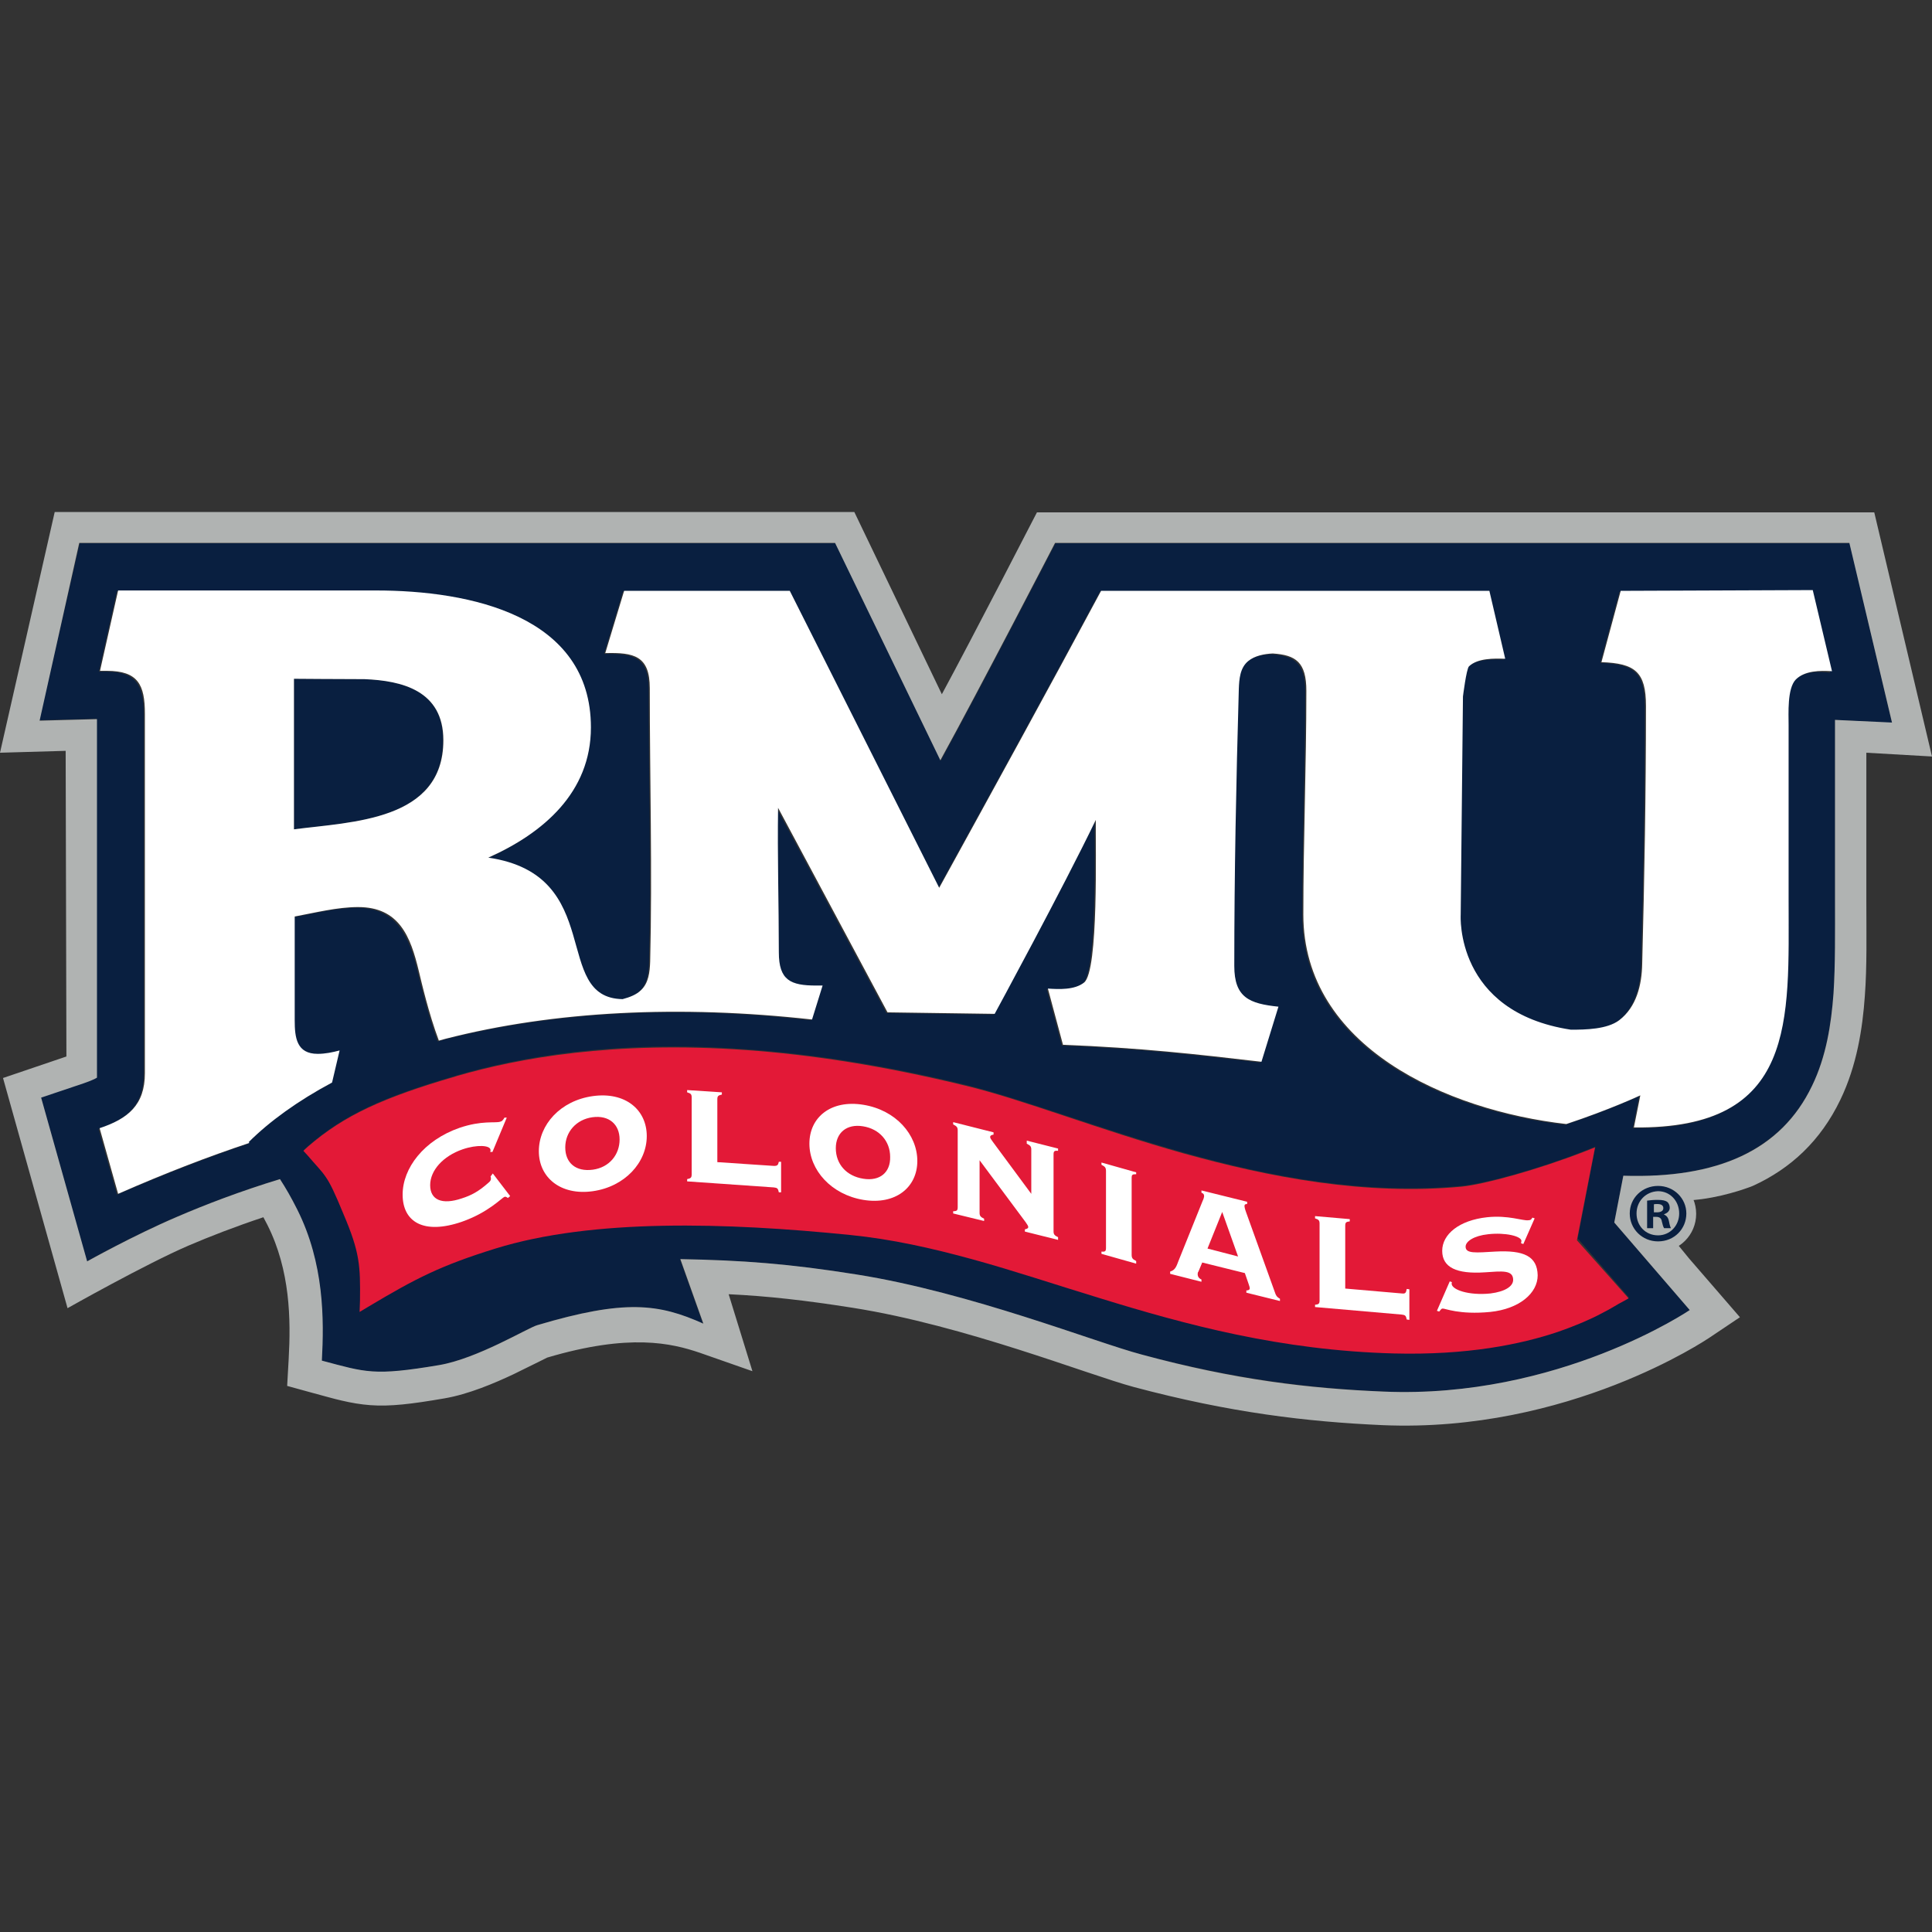 <svg width="200" height="200" viewBox="0 0 200 200" fill="none" xmlns="http://www.w3.org/2000/svg">
<rect x="0" y="0" width="200" height="200" fill="#333333" stroke="none"/>
<path d="M37.734 70.305C35.43 70.305 30.43 70.266 30.43 70.266V85.852C36.406 85.07 45.859 84.992 45.859 76.633C45.898 71.477 41.562 70.461 37.734 70.305Z" fill="#091F40"/>
<path d="M191.484 56.242H109.258C109.258 56.242 101.484 71.281 97.383 78.742L86.484 56.242H8.242L4.062 74.562L10 74.406V111.086C10 111.398 10.039 111.477 10 111.516C10 111.516 9.766 111.711 8.633 112.102L4.219 113.586L8.984 130.578C8.984 130.578 13.711 127.922 18.281 125.969C21.211 124.719 24.844 123.312 28.945 122.062C29.57 123 30.117 123.977 30.742 125.227C33.516 130.734 33.516 136.555 33.281 140.852C37.852 142.063 38.633 142.492 45.391 141.32C49.375 140.656 54.609 137.453 55.586 137.18C64.648 134.484 68.164 134.953 72.773 137.023L70.391 130.344C76.797 130.461 81.641 130.813 88.711 131.945C100.508 133.82 113.32 138.938 118.203 140.227C127.891 142.805 135.586 143.703 143.203 144.055C161.328 144.836 174.922 135.617 174.922 135.617L167.109 126.555L168.047 121.711C177.813 122.023 184.336 119.055 187.578 112.414C189.023 109.367 189.57 106.008 189.805 102.844C190 99.836 189.961 96.516 189.961 93.117V75.148V74.523L195.859 74.836L191.484 56.242ZM168.633 134.328L167.93 134.719C167.617 134.914 166.914 135.344 165.82 135.891C164.727 136.477 163.242 137.141 161.289 137.805C157.422 139.094 151.875 140.266 144.336 140.031C132.617 139.719 122.812 137.063 113.828 134.289C109.336 132.922 105.039 131.477 100.781 130.305C96.562 129.133 92.344 128.195 88.047 127.766C75.312 126.477 61.406 126.047 51.328 129.172C45.664 130.93 43.086 132.258 38.242 135.148L37.266 135.734L37.305 134.563C37.383 130.969 37.305 129.641 35.586 125.578C34.648 123.391 34.18 122.414 33.75 121.75C33.516 121.398 33.281 121.125 33.008 120.813C32.695 120.461 32.344 120.07 31.875 119.523L31.445 119.055L31.914 118.625C35.664 115.383 39.688 113.547 47.188 111.359L47.305 111.32C53.633 109.484 63.438 107.609 77.266 108.625C83.867 109.094 91.406 110.227 99.922 112.297C105.82 113.742 113.672 116.828 122.578 119.328C131.445 121.828 141.328 123.703 151.328 122.766C153.711 122.531 159.219 121.047 164.063 119.133L165.156 118.703L163.32 128.195L168.633 134.328ZM185.781 70.422C184.883 71.32 185.039 73.938 185.039 75.148V93.117C185.039 105.734 185.938 116.984 169.023 116.789L169.688 113.469C169.688 113.469 166.523 114.953 162.031 116.438C149.648 115.031 134.805 108.43 134.805 94.758C134.805 87.023 135.117 79.289 135.117 71.594C135.117 68.625 133.984 67.922 131.641 67.727C130.742 67.766 129.766 67.922 129.102 68.508C128.242 69.211 128.164 70.383 128.125 71.398C127.852 80.93 127.656 90.539 127.656 100.07C127.656 103.352 129.18 103.977 132.227 104.289L130.469 109.992C123.789 109.211 117.969 108.547 109.922 108.234L108.359 102.414C109.531 102.453 111.172 102.531 112.109 101.789C113.594 100.617 113.281 87.688 113.32 84.953C109.922 92.023 102.852 105.031 102.852 105.031L91.758 104.875L80.43 83.703C80.352 88.703 80.508 93.703 80.508 98.664C80.508 101.555 81.719 102.102 84.375 102.102H85.039L83.945 105.617C70.273 104.055 57.305 104.719 46.016 107.609L45.312 107.805C44.258 104.953 43.516 101.711 43.242 100.617C42.383 97.062 41.172 93.977 36.953 93.977C34.805 93.977 32.5 94.562 30.391 94.953V105.695C30.391 107.453 30.586 109.172 32.773 109.172C33.516 109.172 34.297 109.016 35.039 108.82L34.258 112.141C30.742 114.016 27.812 116.125 25.625 118.313L25.703 118.391C21.445 119.836 17.188 121.477 12.109 123.664L10.195 116.867C13.125 115.852 14.883 114.484 14.883 111.164V73.977C14.883 70.969 14.141 69.523 10.938 69.523H10.234L12.109 61.203H38.789C48.594 61.203 61.055 63.82 61.055 75.383C61.055 82.102 56.133 86.32 50.43 88.859C62.695 90.656 56.914 103.391 64.336 103.508C65.078 103.312 65.781 103.039 66.25 102.57C67.031 101.789 67.148 100.695 67.188 99.641C67.422 90.227 67.148 80.734 67.148 71.32C67.148 67.961 65.508 67.648 62.539 67.688L64.492 61.242H81.641L97.109 91.984C102.734 81.75 108.359 71.555 113.867 61.242H131.016H154.062L155.703 68.273C154.57 68.234 152.852 68.195 151.953 69.055C151.68 69.328 151.328 72.18 151.328 72.18L151.094 94.797C151.094 94.797 150.469 104.836 162.5 106.672C164.023 106.672 166.289 106.633 167.5 105.695C169.297 104.328 169.844 102.023 169.883 99.875C170.117 91.008 170.273 82.062 170.273 73.156C170.273 69.602 169.141 68.742 165.664 68.625L167.656 61.242H187.461L189.453 69.641C188.32 69.484 186.758 69.445 185.781 70.422Z" fill="#091F40"/>
<path d="M165.117 118.781L164.023 119.211C159.18 121.086 153.672 122.609 151.289 122.844C141.289 123.781 131.406 121.867 122.539 119.406C113.633 116.906 105.781 113.781 99.883 112.375C91.367 110.305 83.867 109.172 77.227 108.703C63.438 107.727 53.594 109.563 47.266 111.398L47.148 111.438C39.648 113.625 35.625 115.461 31.875 118.703L31.406 119.133L31.836 119.602C32.305 120.148 32.656 120.539 32.969 120.891C33.242 121.203 33.477 121.477 33.711 121.828C34.18 122.492 34.648 123.469 35.547 125.656C37.266 129.68 37.305 131.047 37.266 134.641L37.227 135.813L38.203 135.227C43.047 132.336 45.625 131.008 51.289 129.25C61.367 126.125 75.234 126.555 88.008 127.844C92.305 128.273 96.484 129.211 100.742 130.383C105 131.555 109.297 133 113.789 134.367C122.773 137.141 132.578 139.797 144.297 140.109C151.875 140.305 157.422 139.172 161.25 137.883C163.164 137.219 164.688 136.555 165.781 135.969C166.875 135.422 167.539 134.953 167.891 134.797L168.594 134.406L163.242 128.391L165.117 118.781Z" fill="#E31937"/>
<path d="M193.203 77.922L200 78.312L194.023 53.039H107.344C107.344 53.039 100.586 66.164 97.5 71.867L88.438 53H5.664L0 77.922L6.797 77.727L6.875 109.367L0.312 111.594L6.992 135.422C6.992 135.422 15.078 130.852 19.531 128.937C21.719 128 24.336 126.984 27.266 126.008C27.422 126.281 27.539 126.555 27.695 126.828C30.039 131.516 30.117 136.555 29.883 140.695L29.727 143.469L32.422 144.211C33.594 144.523 34.531 144.797 35.391 144.992C36.406 145.227 37.305 145.383 38.32 145.461C40.391 145.617 42.617 145.344 46.016 144.758C48.516 144.328 51.172 143.195 53.164 142.258C54.141 141.789 55.039 141.32 55.781 140.969L56.641 140.539C65.195 138 69.531 139.055 72.422 140.031L77.891 141.945L75.43 133.977C79.492 134.172 83.32 134.602 88.281 135.383C99.922 137.219 112.578 142.297 117.383 143.586C127.344 146.242 135.273 147.18 143.125 147.531C162.383 148.352 176.719 138.625 176.914 138.508L180.117 136.359L174.844 130.266L170 124.328L171.602 124.367C171.602 124.367 173.281 124.484 176.172 124.133C179.063 123.742 181.445 122.766 181.445 122.766C185.391 120.969 188.477 118.078 190.508 113.859C192.227 110.305 192.813 106.437 193.047 103.117C193.281 100.031 193.203 96.633 193.203 93.195V77.922ZM189.961 74.523V75.148V93.117C189.961 96.516 190 99.797 189.805 102.844C189.57 106.008 189.063 109.367 187.578 112.414C184.375 119.094 177.813 122.023 168.047 121.711L167.109 126.555L174.922 135.617C174.922 135.617 161.328 144.836 143.203 144.055C135.547 143.742 127.852 142.844 118.203 140.227C113.32 138.937 100.508 133.82 88.75 131.945C81.68 130.813 76.836 130.461 70.43 130.344L72.812 137.023C68.203 134.953 64.688 134.484 55.625 137.18C54.648 137.453 49.414 140.656 45.43 141.32C38.672 142.453 37.891 142.062 33.32 140.852C33.555 136.555 33.555 130.773 30.781 125.227C30.156 123.977 29.57 122.961 28.984 122.062C24.883 123.312 21.211 124.719 18.32 125.969C13.75 127.922 9.023 130.578 9.023 130.578L4.258 113.625L8.672 112.141C9.805 111.75 10.039 111.555 10.039 111.555C10.039 111.516 10.039 111.437 10.039 111.125V74.445L4.102 74.602L8.203 56.203H86.445L97.344 78.703C101.445 71.242 109.219 56.203 109.219 56.203H191.445L195.859 74.797L189.961 74.523Z" fill="#B0B3B2"/>
<path d="M167.773 61.164L165.781 68.547C169.258 68.664 170.391 69.562 170.391 73.078C170.391 81.984 170.234 90.891 170 99.797C169.961 101.945 169.414 104.25 167.617 105.617C166.367 106.555 164.141 106.594 162.617 106.594C150.586 104.758 151.211 94.719 151.211 94.719L151.445 72.102C151.445 72.102 151.797 69.25 152.07 68.977C152.969 68.117 154.687 68.156 155.82 68.195L154.18 61.164H131.133H113.984C108.477 71.438 102.852 81.672 97.227 91.906L81.758 61.164H64.609L62.656 67.609C65.625 67.531 67.266 67.883 67.266 71.242C67.266 80.656 67.539 90.148 67.305 99.562C67.266 100.617 67.148 101.75 66.367 102.492C65.898 102.961 65.195 103.234 64.453 103.43C57.031 103.313 62.812 90.578 50.547 88.781C56.25 86.242 61.172 82.023 61.172 75.305C61.172 63.742 48.711 61.125 38.906 61.125H12.227L10.352 69.445H11.055C14.297 69.445 15 70.891 15 73.898V111.086C15 114.406 13.242 115.812 10.312 116.789L12.227 123.586C17.305 121.359 21.602 119.719 25.82 118.313L25.742 118.234C27.891 116.086 30.859 113.938 34.375 112.063L35.156 108.742C34.414 108.938 33.672 109.094 32.891 109.094C30.703 109.094 30.508 107.414 30.508 105.617V94.875C32.617 94.484 34.922 93.898 37.07 93.898C41.328 93.898 42.5 96.945 43.359 100.539C43.633 101.672 44.375 104.914 45.43 107.727L46.133 107.531C57.422 104.641 70.391 104.016 84.062 105.539L85.156 102.023H84.492C81.836 102.023 80.625 101.477 80.625 98.586C80.625 93.586 80.469 88.586 80.547 83.625L91.875 104.797L102.969 104.953C102.969 104.953 110.039 91.945 113.438 84.875C113.398 87.609 113.75 100.5 112.227 101.711C111.25 102.492 109.609 102.414 108.477 102.336L110.039 108.156C118.047 108.469 123.906 109.133 130.586 109.914L132.344 104.211C129.336 103.898 127.773 103.273 127.773 99.992C127.773 90.461 127.969 80.852 128.242 71.32C128.281 70.305 128.359 69.133 129.219 68.43C129.883 67.883 130.859 67.688 131.758 67.648C134.141 67.805 135.234 68.547 135.234 71.516C135.234 79.25 134.922 86.984 134.922 94.68C134.922 108.352 149.766 114.953 162.148 116.359C166.641 114.875 169.805 113.391 169.805 113.391L169.141 116.711C186.055 116.906 185.156 105.656 185.156 93.039V75.07C185.156 73.859 185 71.281 185.898 70.344C186.836 69.406 188.438 69.406 189.648 69.484L187.656 61.086L167.773 61.164ZM30.43 85.852V70.266C30.43 70.266 35.43 70.305 37.734 70.305C41.602 70.461 45.898 71.477 45.898 76.633C45.898 84.992 36.406 85.07 30.43 85.852Z" fill="white"/>
<path d="M50.781 121.789C50.82 121.867 50.82 121.984 50.82 122.023C50.82 122.18 50.742 122.297 50.547 122.453C49.531 123.352 48.789 123.742 47.812 124.055C45.742 124.758 44.531 124.211 44.531 122.687C44.531 121.164 45.859 119.68 47.891 118.977C49.375 118.469 50.781 118.547 50.781 119.055C50.781 119.094 50.781 119.172 50.742 119.25H50.977L52.461 115.695H52.227C52.07 115.969 51.953 116.086 51.758 116.125C51.25 116.281 49.883 115.969 47.578 116.75C43.867 118.039 41.68 120.93 41.68 123.664C41.68 126.477 43.828 127.844 47.812 126.477C50.586 125.5 51.914 124.016 52.227 123.898C52.305 123.859 52.422 123.898 52.578 124.016L52.812 123.82L51.016 121.477L50.781 121.789Z" fill="white"/>
<path d="M61.367 113.469C58.008 113.938 55.781 116.438 55.781 119.172C55.781 121.906 58.047 123.781 61.367 123.313C64.688 122.844 66.953 120.344 66.953 117.609C66.953 114.875 64.727 113 61.367 113.469ZM61.367 121.086C59.609 121.32 58.516 120.383 58.516 118.781C58.516 117.18 59.648 115.891 61.328 115.656C63.047 115.422 64.141 116.398 64.141 117.961C64.141 119.523 63.086 120.852 61.367 121.086Z" fill="white"/>
<path d="M80.117 120.695L74.258 120.305V113.82C74.258 113.469 74.336 113.391 74.727 113.312V113.078L71.133 112.844V113.078C71.523 113.195 71.602 113.273 71.602 113.625V121.555C71.602 121.906 71.523 121.984 71.133 122.062V122.297L80.117 122.922C80.469 122.961 80.547 123.039 80.625 123.43H80.859V120.266H80.625C80.547 120.617 80.469 120.695 80.117 120.695Z" fill="white"/>
<path d="M89.375 114.367C86.016 113.82 83.789 115.656 83.789 118.391C83.789 121.125 86.055 123.664 89.375 124.211C92.695 124.758 94.961 122.922 94.961 120.188C94.961 117.453 92.734 114.914 89.375 114.367ZM89.375 122.023C87.617 121.75 86.523 120.5 86.523 118.859C86.523 117.258 87.656 116.32 89.336 116.594C91.055 116.867 92.148 118.156 92.148 119.758C92.188 121.359 91.094 122.297 89.375 122.023Z" fill="white"/>
<path d="M106.289 118.391C106.68 118.586 106.758 118.703 106.758 119.016V123.586L102.773 118.195C102.617 117.961 102.5 117.844 102.5 117.687C102.5 117.57 102.617 117.492 102.852 117.453V117.219L98.672 116.164V116.398C99.062 116.594 99.141 116.711 99.141 117.023V124.953C99.141 125.305 99.062 125.383 98.672 125.383V125.617L101.875 126.398V126.164C101.484 125.969 101.406 125.852 101.406 125.539V120.109L106.172 126.516C106.328 126.75 106.445 126.906 106.445 127.023C106.445 127.141 106.328 127.219 106.094 127.258V127.492L109.531 128.352V128.078C109.141 127.883 109.063 127.766 109.063 127.453V119.523C109.063 119.172 109.141 119.094 109.531 119.133V118.898L106.289 118.078V118.391Z" fill="white"/>
<path d="M114.023 120.578C114.414 120.773 114.492 120.891 114.492 121.242V129.172C114.492 129.523 114.414 129.602 114.023 129.563V129.797L117.617 130.813V130.539C117.227 130.344 117.148 130.227 117.148 129.875V121.945C117.148 121.594 117.227 121.555 117.617 121.555V121.359L114.023 120.344V120.578Z" fill="white"/>
<path d="M131.992 133.82L128.984 125.461C128.867 125.148 128.828 124.914 128.828 124.875C128.828 124.68 128.906 124.641 129.102 124.641V124.406L124.375 123.234V123.469C124.57 123.547 124.648 123.625 124.648 123.82C124.648 123.898 124.609 124.094 124.492 124.328L121.992 130.539C121.797 131.047 121.68 131.477 121.133 131.633V131.867L124.375 132.688V132.453C124.102 132.336 123.984 132.141 123.984 131.906C123.984 131.828 123.984 131.711 124.062 131.633L124.453 130.695L128.867 131.789L129.258 132.922C129.336 133.156 129.375 133.273 129.375 133.352C129.375 133.508 129.258 133.586 129.023 133.586V133.82L132.5 134.68V134.445C132.148 134.25 132.07 134.055 131.992 133.82ZM125 129.25L126.523 125.461L128.164 130.07L125 129.25Z" fill="white"/>
<path d="M145.117 133.898L139.258 133.391V126.906C139.258 126.555 139.336 126.477 139.727 126.437V126.203L136.133 125.891V126.125C136.523 126.242 136.602 126.359 136.602 126.672V134.602C136.602 134.953 136.523 135.031 136.133 135.07V135.305L145.117 136.086C145.469 136.125 145.547 136.203 145.625 136.594L145.898 136.633V133.469L145.625 133.43C145.547 133.859 145.469 133.938 145.117 133.898Z" fill="white"/>
<path d="M154.805 129.562C152.773 129.68 151.719 129.797 151.719 129.055C151.719 128.508 152.578 127.922 154.063 127.766C155.82 127.57 157.5 127.961 157.5 128.469C157.5 128.508 157.461 128.586 157.461 128.703L157.695 128.781L158.867 126.125L158.633 126.047C158.516 126.281 158.398 126.32 158.203 126.32C157.656 126.398 156.133 125.773 153.945 126.008C151.055 126.32 149.297 127.766 149.297 129.484C149.297 131.203 150.781 131.906 153.711 131.711C155.469 131.594 156.641 131.437 156.641 132.492C156.641 133.156 155.82 133.703 154.297 133.898C152.031 134.133 150.273 133.508 150.273 132.883C150.273 132.844 150.273 132.766 150.312 132.727L150.078 132.648L148.75 135.695L148.984 135.773C149.141 135.578 149.219 135.461 149.336 135.461C149.531 135.422 151.055 136.125 154.258 135.812C157.305 135.5 159.18 133.859 159.18 132.023C159.141 130.031 157.734 129.406 154.805 129.562Z" fill="white"/>
<path d="M175.586 125.656C175.586 127.844 173.828 129.602 171.641 129.602C169.453 129.602 167.695 127.844 167.695 125.656C167.695 123.469 169.453 121.711 171.641 121.711C173.828 121.672 175.586 123.469 175.586 125.656Z" fill="#B0B3B2"/>
<path d="M174.57 125.617C174.57 127.219 173.32 128.508 171.641 128.508C170 128.508 168.711 127.219 168.711 125.617C168.711 124.016 170 122.766 171.641 122.766C173.281 122.766 174.57 124.055 174.57 125.617ZM169.414 125.617C169.414 126.906 170.352 127.883 171.641 127.883C172.891 127.883 173.828 126.867 173.828 125.617C173.828 124.328 172.891 123.312 171.641 123.312C170.352 123.352 169.414 124.367 169.414 125.617ZM171.172 127.141H170.508V124.289C170.781 124.25 171.133 124.211 171.602 124.211C172.148 124.211 172.383 124.289 172.578 124.406C172.734 124.523 172.852 124.758 172.852 125.031C172.852 125.344 172.617 125.578 172.266 125.695V125.734C172.539 125.852 172.695 126.047 172.773 126.437C172.852 126.867 172.93 127.062 172.969 127.141H172.266C172.188 127.023 172.109 126.789 172.031 126.437C171.992 126.125 171.797 125.969 171.445 125.969H171.133V127.141H171.172ZM171.211 125.5H171.523C171.875 125.5 172.187 125.383 172.187 125.07C172.187 124.797 171.992 124.641 171.563 124.641C171.406 124.641 171.25 124.641 171.211 124.68V125.5Z" fill="#091F40"/>
</svg>
